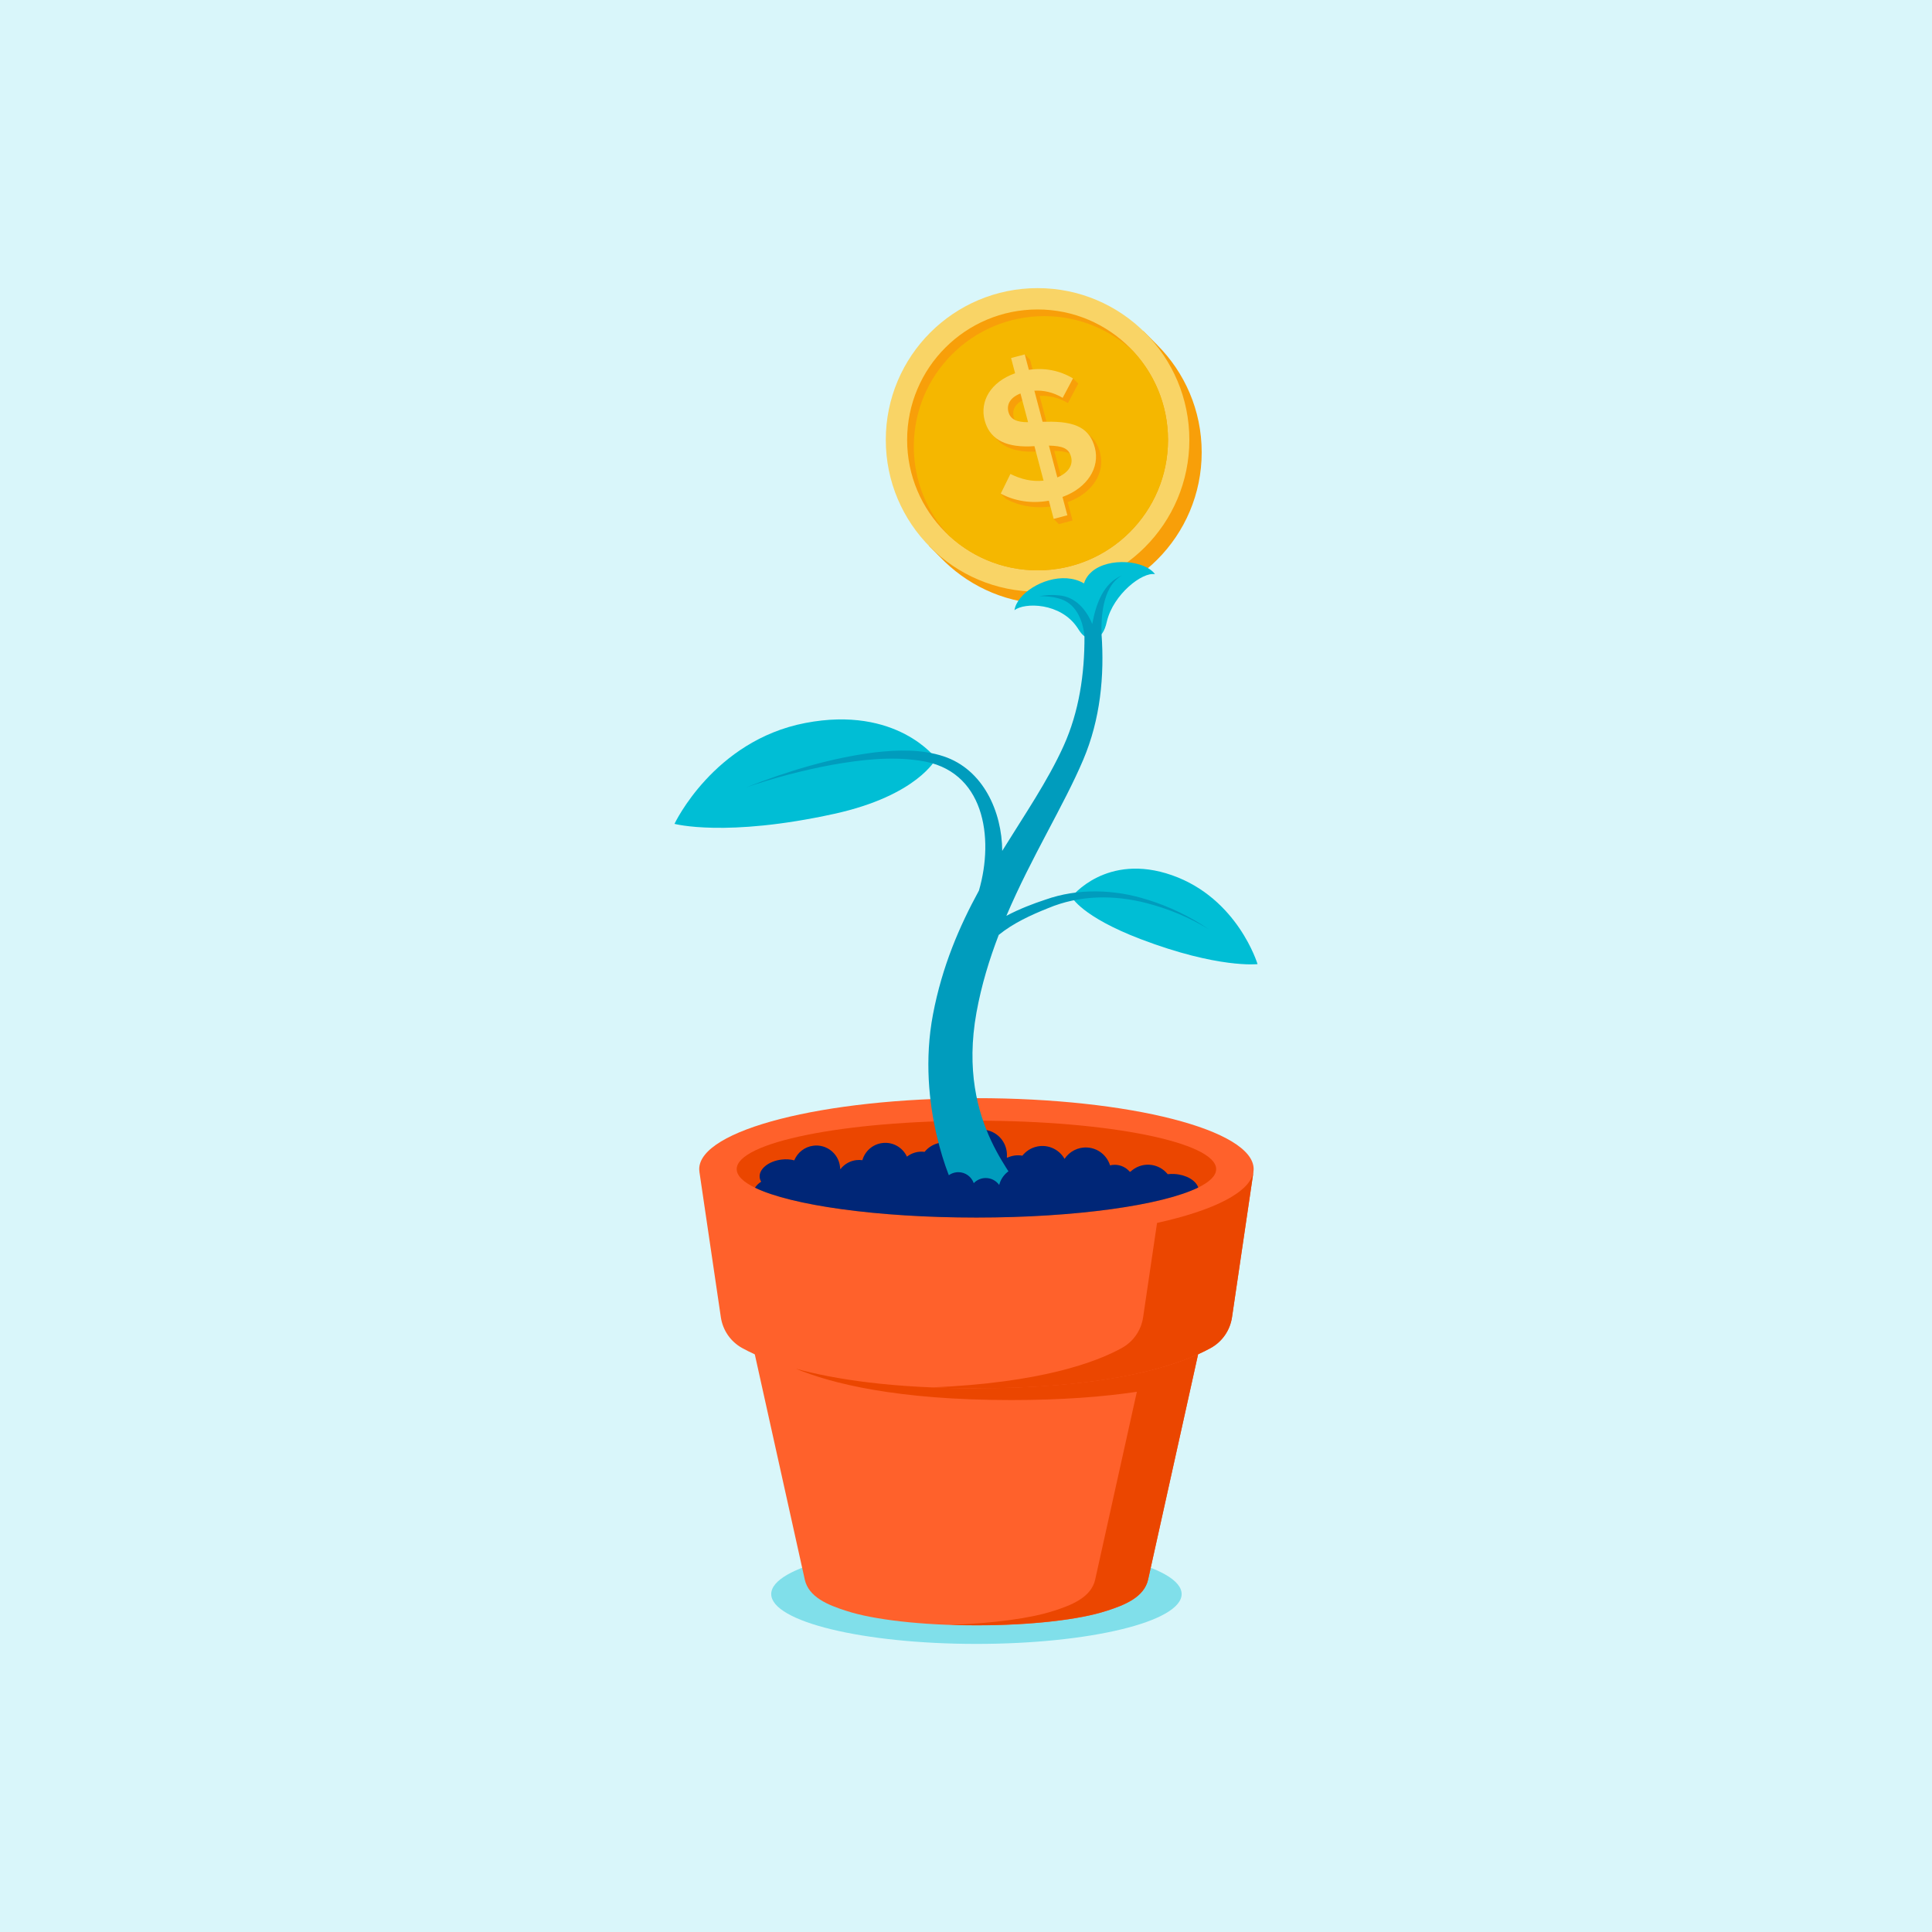 <?xml version="1.0" encoding="UTF-8"?><svg xmlns="http://www.w3.org/2000/svg" viewBox="0 0 576 576"><defs><style>.cls-1{fill:#f9d466;}.cls-2{fill:#f89f09;}.cls-3{fill:#002677;}.cls-4{fill:#00bed5;}.cls-5{fill:#f5b700;}.cls-6{fill:#eb4600;}.cls-7{fill:#ff612b;}.cls-8{fill:#80dfea;}.cls-9{fill:#009cbd;}.cls-10{fill:#d9f6fa;}</style></defs><g id="background"><rect class="cls-10" y="0" width="576" height="576"/></g><g id="ILLUSTRATION"><g><ellipse class="cls-8" cx="291.11" cy="475.25" rx="61.18" ry="14.86"/><g><path class="cls-7" d="M342.34,470.73l17.48-78.77H222.41l17.48,78.77s0,.02,0,.02l.03,.11s0,.02,0,.03c1.18,5.31,6.92,7.63,12.46,9.39,.02,0,.03,0,.05,.01,7.79,2.56,22.19,4.29,38.68,4.29s30.9-1.72,38.69-4.29c.02,0,.02,0,.04,0,5.54-1.77,11.28-4.09,12.46-9.39l.03-.14s0-.02,0-.02Z"/><path class="cls-7" d="M373.76,348.56c0-11.68-37-21.16-82.65-21.16s-82.65,9.47-82.65,21.16c0,.25,.04,.49,.07,.73h-.02l6.4,43.42c.57,3.88,2.91,7.28,6.34,9.18,8.54,4.73,28.43,12.02,69.86,12.02s61.32-7.3,69.86-12.02c3.43-1.9,5.77-5.3,6.34-9.18l6.39-43.32h-.02c.04-.27,.08-.55,.08-.82Z"/><g><path class="cls-6" d="M291.11,413.91c-25.11,0-42.3-2.68-53.85-5.85,10.59,4.39,30.09,9.35,64.24,9.35,15.22,0,27.53-.99,37.44-2.47l-12.38,55.78s0,.02,0,.03l-.03,.14c-1.18,5.31-6.92,7.63-12.46,9.39-.02,0-.02,0-.04,0-6.51,2.15-17.67,3.7-30.8,4.15,0,0,0,0,0,0,1.18,.04,2.38,.07,3.6,.09,.16,0,.32,0,.48,0,1.26,.02,2.52,.03,3.81,.03,16.5,0,30.9-1.72,38.69-4.29,.02,0,.02,0,.04,0,5.54-1.77,11.28-4.09,12.46-9.39l.03-.14s0-.02,0-.03l13.14-59.2,1.72-7.76c-10.1,4.56-29.86,10.14-66.09,10.14Z"/><path class="cls-6" d="M344.96,364.6l-4.15,28.1c-.57,3.89-2.9,7.28-6.34,9.18-7.57,4.19-24.08,10.4-56.61,11.76,4.16,.17,8.56,.27,13.25,.27,41.43,0,61.32-7.3,69.86-12.03,3.44-1.9,5.77-5.29,6.34-9.18l6.39-43.32h-.02c-.91,6.08-11.86,11.51-28.73,15.22Z"/></g><g><ellipse class="cls-6" cx="291.11" cy="348.56" rx="71.47" ry="14.44"/><path class="cls-3" d="M225.12,354.11c10.77,5.22,36.25,8.89,65.99,8.89s55.44-3.7,66.13-8.96c-.72-2.13-3.6-3.83-7.14-4.03-.67-.04-1.33-.01-1.96,.06-1.3-1.61-3.25-2.7-5.49-2.82-2.17-.12-4.16,.7-5.62,2.08-.08-.01-.16-.03-.25-.04-1.08-1.23-2.66-2.02-4.43-2.02-.48,0-.95,.06-1.4,.17-.92-2.94-3.57-5.15-6.83-5.33-2.79-.15-5.3,1.22-6.74,3.39-.83-1.46-2.14-2.66-3.83-3.32-3.19-1.25-6.72-.19-8.74,2.37-1.55-.28-3.12-.03-4.5,.6-.05-.04-.09-.08-.13-.12,.29-3.27-1.56-6.48-4.77-7.74-3.9-1.53-8.31,.39-9.84,4.3-.02,.04-.02,.08-.04,.12-.37-.23-.77-.43-1.19-.6-3.16-1.24-6.65-.21-8.68,2.3-1.94-.25-3.82,.3-5.27,1.43-1.26-2.72-4.16-4.45-7.29-4.07-2.93,.35-5.23,2.44-5.99,5.12-.58-.08-1.18-.09-1.8-.02-1.92,.23-3.56,1.21-4.68,2.61-.05,0-.11,.02-.16,.02,0-.24,0-.48-.04-.72-.47-3.9-4-6.68-7.9-6.21-2.65,.32-4.78,2.06-5.73,4.37-1.13-.3-2.43-.4-3.79-.23-3.9,.47-6.82,2.85-6.52,5.34,.05,.45,.21,.87,.45,1.25-.81,.51-1.43,1.13-1.85,1.8Z"/></g></g><g><path class="cls-2" d="M345.01,102.83h0s-4.1-4.09-4.1-4.09l-.45,.13c-7.61-5.82-17.12-9.28-27.44-9.28-24.99,0-45.25,20.26-45.25,45.25,0,10.4,3.52,19.97,9.42,27.62l-.23,.3,3.79,3.79c.2,.2,.4,.4,.6,.6l.4,.4h0c8.13,7.77,19.13,12.55,31.27,12.55,24.99,0,45.25-20.26,45.25-45.25,0-12.5-5.07-23.82-13.27-32.01Z"/><circle class="cls-1" cx="309.34" cy="131.15" r="45.25"/><circle class="cls-2" cx="309.34" cy="131.15" r="38.89"/><path class="cls-5" d="M311.33,94.25c-21.48,0-38.89,17.41-38.89,38.89,0,10.23,3.96,19.54,10.42,26.48,6.94,6.46,16.25,10.42,26.48,10.42,21.48,0,38.89-17.41,38.89-38.89,0-10.23-3.96-19.54-10.42-26.48-6.94-6.46-16.25-10.42-26.48-10.42Z"/><g><path class="cls-2" d="M327.99,135.04c-.52-1.97-1.35-3.53-2.6-4.73h0s-1.61-1.62-1.61-1.62l-.39,.2c-2.3-1.2-5.52-1.72-10.01-1.61h-.98s-2.45-9.24-2.45-9.24c2.72-.17,5.66,.47,8.44,2.13l3.08-5.8-1.58-1.58-.43,.54c-3.48-1.57-7.24-2.09-11.15-1.51l-1.22-4.6-1.58-1.58-2.5,2.66,1.2,4.54c-7.42,2.64-10.56,8.45-9.08,14.03,.24,.89,.56,1.72,.97,2.47l-.19,.35,1.44,1.43h0c2.19,2.4,5.79,3.67,11.15,3.54l1.46-.08,2.72,10.29c-3.47,.36-6.76-.43-9.88-2l-4.46,4.29,1.58,1.58c4.08,2.18,8.93,3.05,14.34,2.11l-.15,3.83,1.58,1.58,4.08-1.08-1.45-5.46c7.46-2.71,11.2-8.81,9.65-14.67Zm-25.77-10.65c-.61-2.3,.63-4.35,3.59-5.5l2.27,8.57c-3.32,.02-5.26-.82-5.86-3.06Zm14.58,19.52l-2.51-9.49c4.03,.1,5.93,.77,6.61,3.36,.65,2.47-.83,4.77-4.1,6.13Z"/><path class="cls-1" d="M312.7,149.28c-5.41,.94-10.26,.07-14.34-2.11l2.88-5.87c3.12,1.57,6.41,2.36,9.88,2l-2.72-10.29-1.46,.08c-7.95,.2-12.03-2.66-13.38-7.78-1.48-5.58,1.66-11.39,9.08-14.03l-1.2-4.54,4.08-1.08,1.22,4.6c4.68-.68,9.15,.16,13.16,2.55l-3.08,5.8c-2.78-1.66-5.72-2.3-8.44-2.13l2.45,9.26h.98c9.23-.24,13.13,2.17,14.61,7.75,1.55,5.86-2.19,11.96-9.65,14.67l1.45,5.46-4.08,1.08-1.43-5.4Zm-6.19-23.4l-2.27-8.57c-2.96,1.15-4.2,3.2-3.59,5.5,.59,2.24,2.54,3.08,5.86,3.06Zm6.21,6.97l2.51,9.49c3.27-1.36,4.75-3.66,4.1-6.13-.68-2.59-2.58-3.25-6.61-3.36Z"/></g></g><g><path class="cls-4" d="M201.08,245.62s15.26,4.12,47.61-2.98c24.89-5.46,30.4-16.47,30.4-16.47,0,0-11.65-15.88-39-10.62s-39,30.07-39,30.07Z"/><path class="cls-4" d="M374.92,287.44s-11.71,1.36-34.81-7.44c-17.77-6.77-20.62-12.61-20.62-12.61,0,0,10.35-13.33,29.96-6.44,19.61,6.9,25.47,26.49,25.47,26.49Z"/><path class="cls-4" d="M344.35,171.19c-3.77-.75-12.4,5.98-14.34,14.05-.01,.05-.03,.11-.04,.16-.61,2.73-1.68,4.75-4.02,4.97-2.03,.19-3.21-.89-4.32-2.58-.12-.2-.24-.4-.38-.59-5.03-7.61-15.85-7.63-18.8-5.27,.73-4.93,8.56-10,15.63-9.52,1.79,.13,3.54,.6,5.1,1.53,.44-1.43,1.27-2.59,2.35-3.52,5.08-4.35,15.8-3.4,18.82,.77Z"/><path class="cls-9" d="M342.09,268.24c-9.75-3.13-20.7-3.49-30.48,0-3.53,1.16-7.67,2.73-11.57,4.8,7.49-17.6,17.17-32.95,22.93-46.57,5.1-12.04,6.33-24.98,5.44-37.43,0,0,0,0-.01,.01-.08-2.95,.06-5.9,.67-8.77,.75-3.43,2.25-6.98,5.5-8.75-5.67,2.3-7.83,8.59-8.93,14.51-1.8-4.36-5.07-8.19-10.05-8.55-1.94-.23-3.85-.07-5.71,.25,1.89-.02,3.77,.13,5.54,.62,5.27,1.23,7.42,6.41,7.9,11.33,0,0,0,0,0,0,.06,11.19-1.61,22.51-6.22,32.7-4.75,10.49-11.58,20.43-18.3,31.29-.07-11.68-5.66-24.26-17.45-28.18-6.57-2.18-13.65-1.95-20.36-1.21-13.28,1.66-26.18,5.6-38.57,10.47,8.39-2.86,16.98-5.13,25.67-6.74,8.56-1.51,17.49-2.56,26.09-1.25,19.34,2.65,22.27,22.95,17.68,38.74-5.85,10.7-10.97,22.6-13.69,36.85-5.18,27.13,5.72,51.26,6.73,52.34,3.12,3.36,16.46,2.98,18.35,0,1.75-2.76-18.35-18.54-12.12-52.87,1.47-8.1,3.82-15.79,6.63-23.1,4.32-3.51,9.63-5.95,14.76-7.99,9.3-3.9,19.57-4.01,29.31-1.49,6.49,1.67,12.8,4.28,18.57,7.81-5.58-3.83-11.78-6.79-18.28-8.83Z"/><path class="cls-3" d="M304.87,347.84c-3.37,0-6.19,2.32-6.97,5.44-.9-1.25-2.36-2.07-4.02-2.07-1.4,0-2.67,.59-3.57,1.53-.67-1.9-2.46-3.27-4.59-3.27-2.7,0-4.88,2.19-4.88,4.88s2.19,4.88,4.88,4.88c1.36,0,2.59-.56,3.48-1.46,.67,1.96,2.5,3.37,4.68,3.37,2.02,0,3.76-1.21,4.53-2.95,1.17,2.39,3.62,4.04,6.46,4.04,3.98,0,7.2-3.22,7.2-7.2s-3.22-7.2-7.2-7.2Z"/></g></g></g></svg>